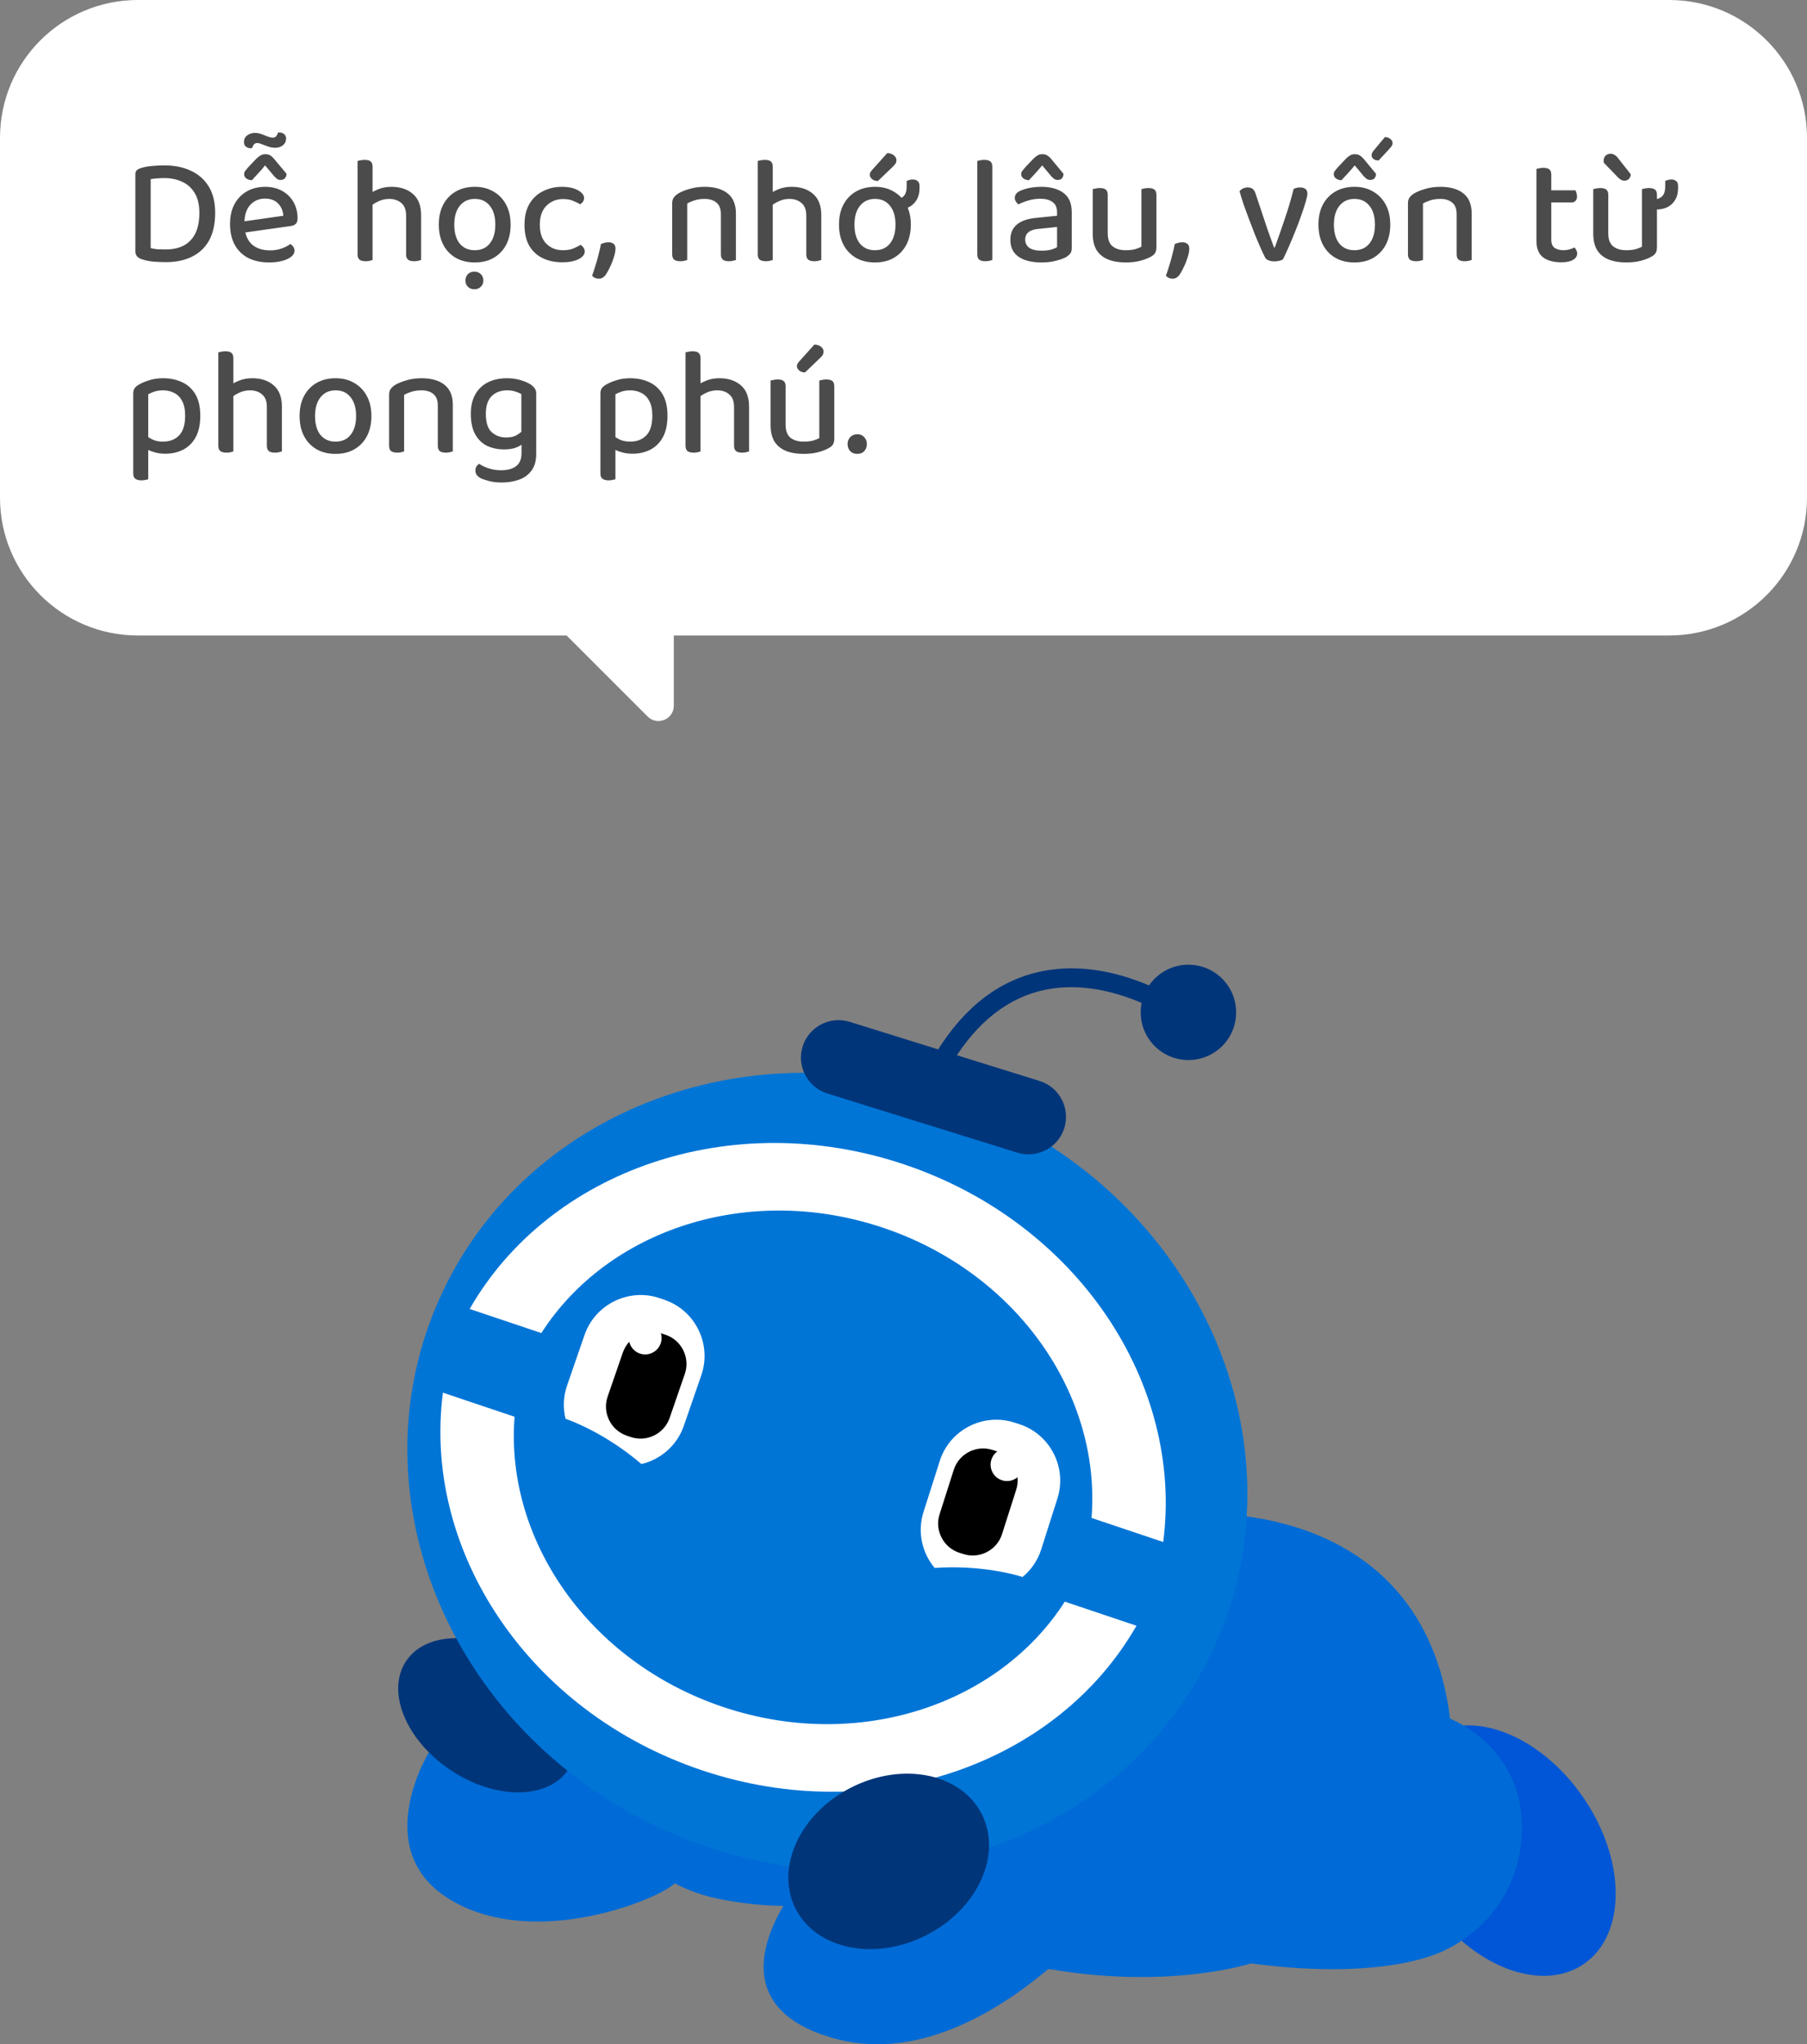 <svg width="236" height="267" viewBox="0 0 236 267" fill="none" xmlns="http://www.w3.org/2000/svg">
<rect x="0" y="0" width="236" height="267" fill="#808080" stroke="none"/>
<path d="M218 0C227.941 0 236 8.059 236 18V65C236 74.941 227.941 83 218 83H88V92.172C88 93.953 85.846 94.846 84.586 93.586L74 83H18C8.059 83 3.06042e-07 74.941 0 65V18C0 8.059 8.059 0 18 0H218Z" fill="white"/>
<path d="M26.04 27.82C26.04 26.74 25.833 25.867 25.42 25.2C25.02 24.533 24.473 24.047 23.78 23.74C23.1 23.42 22.34 23.26 21.5 23.26C21.127 23.26 20.793 23.273 20.5 23.3C20.207 23.313 19.933 23.347 19.68 23.4V32.4C19.96 32.48 20.267 32.533 20.6 32.56C20.947 32.573 21.293 32.58 21.64 32.58C23.067 32.58 24.153 32.18 24.9 31.38C25.66 30.58 26.04 29.393 26.04 27.82ZM28.1 27.8C28.1 29.253 27.833 30.46 27.3 31.42C26.767 32.367 26.013 33.073 25.04 33.54C24.08 34.007 22.947 34.24 21.64 34.24C21.227 34.24 20.733 34.22 20.16 34.18C19.6 34.14 19.073 34.04 18.58 33.88C17.98 33.693 17.68 33.353 17.68 32.86V22.76C17.68 22.533 17.74 22.36 17.86 22.24C17.993 22.12 18.167 22.027 18.38 21.96C18.833 21.813 19.327 21.72 19.86 21.68C20.407 21.627 20.94 21.6 21.46 21.6C22.78 21.6 23.933 21.833 24.92 22.3C25.92 22.753 26.7 23.44 27.26 24.36C27.82 25.267 28.1 26.413 28.1 27.8ZM33.285 17.36C33.591 17.36 33.885 17.413 34.164 17.52C34.458 17.627 34.731 17.733 34.984 17.84C35.238 17.933 35.444 17.98 35.605 17.98C35.818 17.98 35.978 17.913 36.084 17.78C36.191 17.647 36.271 17.487 36.325 17.3H36.484C36.711 17.3 36.911 17.367 37.084 17.5C37.271 17.633 37.364 17.827 37.364 18.08C37.364 18.453 37.224 18.753 36.944 18.98C36.678 19.193 36.344 19.3 35.944 19.3C35.638 19.3 35.331 19.247 35.025 19.14C34.731 19.033 34.458 18.933 34.205 18.84C33.965 18.733 33.764 18.68 33.605 18.68C33.404 18.68 33.251 18.747 33.145 18.88C33.051 19.013 32.971 19.173 32.904 19.36H32.745C32.518 19.36 32.311 19.293 32.124 19.16C31.951 19.027 31.864 18.827 31.864 18.56C31.864 18.307 31.924 18.093 32.044 17.92C32.178 17.747 32.351 17.613 32.565 17.52C32.791 17.413 33.031 17.36 33.285 17.36ZM31.345 30.46L31.265 29L37.005 28.18C36.965 27.54 36.738 27.007 36.325 26.58C35.911 26.153 35.338 25.94 34.605 25.94C33.831 25.94 33.191 26.213 32.684 26.76C32.191 27.293 31.938 28.067 31.924 29.08L31.945 29.78C32.051 30.753 32.391 31.487 32.965 31.98C33.551 32.46 34.325 32.7 35.285 32.7C35.844 32.7 36.358 32.613 36.825 32.44C37.291 32.267 37.658 32.073 37.925 31.86C38.084 31.967 38.211 32.093 38.304 32.24C38.411 32.387 38.465 32.553 38.465 32.74C38.465 33.033 38.318 33.3 38.025 33.54C37.731 33.767 37.338 33.947 36.844 34.08C36.351 34.213 35.791 34.28 35.164 34.28C34.138 34.28 33.238 34.093 32.465 33.72C31.704 33.333 31.111 32.767 30.684 32.02C30.258 31.273 30.044 30.353 30.044 29.26C30.044 28.473 30.158 27.78 30.384 27.18C30.625 26.58 30.951 26.073 31.364 25.66C31.778 25.247 32.258 24.933 32.804 24.72C33.364 24.507 33.965 24.4 34.605 24.4C35.444 24.4 36.184 24.573 36.825 24.92C37.465 25.267 37.965 25.753 38.325 26.38C38.684 27.007 38.864 27.72 38.864 28.52C38.864 28.853 38.785 29.093 38.624 29.24C38.478 29.387 38.258 29.48 37.965 29.52L31.345 30.46ZM35.825 23.04L34.624 21.6C34.318 21.987 34.018 22.333 33.724 22.64C33.444 22.933 33.171 23.233 32.904 23.54C32.598 23.527 32.351 23.447 32.164 23.3C31.978 23.153 31.884 22.973 31.884 22.76C31.884 22.587 31.931 22.44 32.025 22.32C32.131 22.187 32.258 22.033 32.404 21.86L33.525 20.68C33.711 20.507 33.891 20.373 34.065 20.28C34.238 20.187 34.431 20.14 34.645 20.14C34.885 20.14 35.091 20.187 35.264 20.28C35.438 20.373 35.611 20.527 35.785 20.74L37.425 22.7C37.425 22.913 37.358 23.1 37.224 23.26C37.105 23.42 36.911 23.5 36.645 23.5C36.471 23.5 36.325 23.46 36.205 23.38C36.084 23.287 35.958 23.173 35.825 23.04ZM54.998 30H53.038V28.16C53.038 27.413 52.831 26.867 52.418 26.52C52.005 26.16 51.478 25.98 50.838 25.98C50.344 25.98 49.885 26.08 49.458 26.28C49.044 26.467 48.691 26.687 48.398 26.94L48.158 25.36C48.478 25.147 48.891 24.933 49.398 24.72C49.904 24.507 50.484 24.4 51.138 24.4C52.285 24.4 53.211 24.707 53.918 25.32C54.638 25.933 54.998 26.86 54.998 28.1V30ZM46.698 28.72H48.658V33.96C48.578 33.987 48.458 34.02 48.298 34.06C48.138 34.1 47.965 34.12 47.778 34.12C47.418 34.12 47.145 34.053 46.958 33.92C46.785 33.773 46.698 33.54 46.698 33.22V28.72ZM53.038 28.74L54.998 28.76V33.96C54.918 33.987 54.791 34.02 54.618 34.06C54.458 34.1 54.285 34.12 54.098 34.12C53.738 34.12 53.471 34.053 53.298 33.92C53.124 33.773 53.038 33.54 53.038 33.22V28.74ZM48.658 29.7H46.698V21.02C46.791 20.993 46.918 20.967 47.078 20.94C47.251 20.9 47.431 20.88 47.618 20.88C47.978 20.88 48.238 20.947 48.398 21.08C48.571 21.213 48.658 21.447 48.658 21.78V29.7ZM66.69 29.34C66.69 30.34 66.497 31.213 66.11 31.96C65.724 32.693 65.177 33.267 64.47 33.68C63.777 34.08 62.957 34.28 62.01 34.28C61.063 34.28 60.237 34.08 59.53 33.68C58.824 33.267 58.277 32.693 57.89 31.96C57.504 31.213 57.31 30.34 57.31 29.34C57.31 28.327 57.504 27.453 57.89 26.72C58.29 25.973 58.843 25.4 59.55 25C60.257 24.6 61.077 24.4 62.01 24.4C62.944 24.4 63.757 24.607 64.45 25.02C65.157 25.42 65.704 25.987 66.09 26.72C66.49 27.453 66.69 28.327 66.69 29.34ZM62.01 25.98C61.184 25.98 60.53 26.28 60.05 26.88C59.57 27.467 59.33 28.287 59.33 29.34C59.33 30.393 59.563 31.213 60.03 31.8C60.51 32.387 61.17 32.68 62.01 32.68C62.85 32.68 63.504 32.387 63.97 31.8C64.45 31.2 64.69 30.38 64.69 29.34C64.69 28.287 64.45 27.467 63.97 26.88C63.504 26.28 62.85 25.98 62.01 25.98ZM63.13 36.64C63.13 36.973 63.017 37.247 62.79 37.46C62.577 37.673 62.297 37.78 61.95 37.78C61.603 37.78 61.324 37.673 61.11 37.46C60.897 37.247 60.79 36.973 60.79 36.64C60.79 36.307 60.897 36.027 61.11 35.8C61.324 35.587 61.603 35.48 61.95 35.48C62.297 35.48 62.577 35.587 62.79 35.8C63.017 36.027 63.13 36.307 63.13 36.64ZM73.522 26C72.668 26 71.948 26.293 71.362 26.88C70.788 27.453 70.502 28.28 70.502 29.36C70.502 30.427 70.782 31.247 71.342 31.82C71.902 32.393 72.628 32.68 73.522 32.68C74.055 32.68 74.502 32.607 74.862 32.46C75.222 32.313 75.542 32.153 75.822 31.98C75.982 32.073 76.108 32.193 76.202 32.34C76.308 32.473 76.362 32.64 76.362 32.84C76.362 33.253 76.088 33.593 75.542 33.86C74.995 34.127 74.295 34.26 73.442 34.26C72.482 34.26 71.628 34.08 70.882 33.72C70.135 33.36 69.548 32.82 69.122 32.1C68.708 31.367 68.502 30.453 68.502 29.36C68.502 28.253 68.722 27.333 69.162 26.6C69.602 25.867 70.195 25.32 70.942 24.96C71.688 24.587 72.502 24.4 73.382 24.4C74.235 24.4 74.928 24.547 75.462 24.84C76.008 25.133 76.282 25.48 76.282 25.88C76.282 26.053 76.228 26.213 76.122 26.36C76.028 26.493 75.908 26.6 75.762 26.68C75.482 26.507 75.168 26.353 74.822 26.22C74.475 26.073 74.042 26 73.522 26ZM79.164 35.8C78.911 36.2 78.591 36.4 78.204 36.4C77.858 36.4 77.564 36.273 77.324 36.02C77.471 35.633 77.618 35.193 77.764 34.7C77.924 34.207 78.064 33.707 78.184 33.2C78.318 32.693 78.418 32.253 78.484 31.88C78.618 31.813 78.764 31.76 78.924 31.72C79.098 31.667 79.278 31.64 79.464 31.64C79.731 31.64 79.951 31.707 80.124 31.84C80.298 31.96 80.384 32.173 80.384 32.48C80.384 32.787 80.311 33.167 80.164 33.62C80.031 34.06 79.864 34.48 79.664 34.88C79.478 35.28 79.311 35.587 79.164 35.8ZM96.111 27.86V29.86H94.151V27.96C94.151 27.28 93.957 26.78 93.571 26.46C93.184 26.14 92.671 25.98 92.031 25.98C91.551 25.98 91.117 26.04 90.731 26.16C90.357 26.28 90.031 26.42 89.751 26.58V29.86H87.791V26.56C87.791 26.267 87.851 26.027 87.971 25.84C88.104 25.64 88.304 25.453 88.571 25.28C88.944 25.053 89.431 24.853 90.031 24.68C90.631 24.493 91.297 24.4 92.031 24.4C93.311 24.4 94.311 24.687 95.031 25.26C95.751 25.833 96.111 26.7 96.111 27.86ZM87.791 28.82H89.751V33.96C89.671 33.987 89.551 34.02 89.391 34.06C89.231 34.1 89.057 34.12 88.871 34.12C88.511 34.12 88.237 34.053 88.051 33.92C87.877 33.773 87.791 33.54 87.791 33.22V28.82ZM94.151 28.82H96.111V33.96C96.031 33.987 95.904 34.02 95.731 34.06C95.571 34.1 95.397 34.12 95.211 34.12C94.851 34.12 94.584 34.053 94.411 33.92C94.237 33.773 94.151 33.54 94.151 33.22V28.82ZM107.263 30H105.303V28.16C105.303 27.413 105.097 26.867 104.683 26.52C104.27 26.16 103.743 25.98 103.103 25.98C102.61 25.98 102.15 26.08 101.723 26.28C101.31 26.467 100.957 26.687 100.663 26.94L100.423 25.36C100.743 25.147 101.157 24.933 101.663 24.72C102.17 24.507 102.75 24.4 103.403 24.4C104.55 24.4 105.477 24.707 106.183 25.32C106.903 25.933 107.263 26.86 107.263 28.1V30ZM98.963 28.72H100.923V33.96C100.843 33.987 100.723 34.02 100.563 34.06C100.403 34.1 100.23 34.12 100.043 34.12C99.683 34.12 99.41 34.053 99.223 33.92C99.05 33.773 98.963 33.54 98.963 33.22V28.72ZM105.303 28.74L107.263 28.76V33.96C107.183 33.987 107.057 34.02 106.883 34.06C106.723 34.1 106.55 34.12 106.363 34.12C106.003 34.12 105.737 34.053 105.563 33.92C105.39 33.773 105.303 33.54 105.303 33.22V28.74ZM100.923 29.7H98.963V21.02C99.057 20.993 99.183 20.967 99.343 20.94C99.517 20.9 99.697 20.88 99.883 20.88C100.243 20.88 100.503 20.947 100.663 21.08C100.837 21.213 100.923 21.447 100.923 21.78V29.7ZM118.956 29.34C118.956 30.34 118.762 31.213 118.376 31.96C117.989 32.693 117.442 33.267 116.736 33.68C116.042 34.08 115.222 34.28 114.276 34.28C113.329 34.28 112.502 34.08 111.796 33.68C111.089 33.267 110.542 32.693 110.156 31.96C109.769 31.213 109.576 30.34 109.576 29.34C109.576 28.327 109.769 27.453 110.156 26.72C110.556 25.973 111.109 25.4 111.816 25C112.522 24.6 113.342 24.4 114.276 24.4C115.209 24.4 116.022 24.607 116.716 25.02C117.422 25.42 117.969 25.987 118.356 26.72C118.756 27.453 118.956 28.327 118.956 29.34ZM114.276 25.98C113.449 25.98 112.796 26.28 112.316 26.88C111.836 27.467 111.596 28.287 111.596 29.34C111.596 30.393 111.829 31.213 112.296 31.8C112.776 32.387 113.436 32.68 114.276 32.68C115.116 32.68 115.769 32.387 116.236 31.8C116.716 31.2 116.956 30.38 116.956 29.34C116.956 28.287 116.716 27.467 116.236 26.88C115.769 26.28 115.116 25.98 114.276 25.98ZM117.316 27.36H116.956C116.902 27.267 116.856 27.087 116.816 26.82C116.789 26.553 116.776 26.307 116.776 26.08C117.216 26.08 117.596 25.96 117.916 25.72C118.249 25.467 118.416 25 118.416 24.32V23.64C118.536 23.573 118.656 23.527 118.776 23.5C118.909 23.46 119.056 23.44 119.216 23.44C119.456 23.44 119.662 23.507 119.836 23.64C120.009 23.773 120.096 23.993 120.096 24.3V24.52C120.096 25.173 119.962 25.713 119.696 26.14C119.429 26.567 119.082 26.88 118.656 27.08C118.242 27.267 117.796 27.36 117.316 27.36ZM113.916 22.18L115.876 20C116.249 20.013 116.542 20.113 116.756 20.3C116.969 20.473 117.076 20.673 117.076 20.9C117.076 21.1 117.029 21.267 116.936 21.4C116.842 21.533 116.689 21.7 116.476 21.9L114.656 23.64C114.336 23.64 114.076 23.553 113.876 23.38C113.689 23.207 113.596 23.02 113.596 22.82C113.596 22.7 113.622 22.593 113.676 22.5C113.742 22.393 113.822 22.287 113.916 22.18ZM127.638 28.72L129.598 28.92V33.96C129.518 33.987 129.391 34.02 129.218 34.06C129.058 34.1 128.885 34.12 128.698 34.12C128.338 34.12 128.071 34.053 127.898 33.92C127.725 33.773 127.638 33.54 127.638 33.22V28.72ZM129.598 29.88L127.638 29.7V21.02C127.718 20.993 127.838 20.967 127.998 20.94C128.171 20.9 128.351 20.88 128.538 20.88C128.898 20.88 129.165 20.947 129.338 21.08C129.511 21.213 129.598 21.447 129.598 21.78V29.88ZM136.036 32.74C136.53 32.74 136.95 32.693 137.296 32.6C137.643 32.493 137.896 32.387 138.056 32.28V29.64L135.776 29.88C135.15 29.92 134.676 30.06 134.356 30.3C134.05 30.527 133.896 30.86 133.896 31.3C133.896 31.74 134.07 32.093 134.416 32.36C134.776 32.613 135.316 32.74 136.036 32.74ZM135.996 24.4C137.21 24.4 138.176 24.667 138.896 25.2C139.616 25.733 139.976 26.573 139.976 27.72V32.4C139.976 32.707 139.91 32.947 139.776 33.12C139.643 33.28 139.463 33.433 139.236 33.58C138.89 33.767 138.443 33.927 137.896 34.06C137.35 34.207 136.73 34.28 136.036 34.28C134.756 34.28 133.756 34.033 133.036 33.54C132.316 33.033 131.956 32.3 131.956 31.34C131.956 30.46 132.243 29.787 132.816 29.32C133.39 28.853 134.203 28.567 135.256 28.46L138.056 28.18V27.72C138.056 27.107 137.856 26.66 137.456 26.38C137.07 26.1 136.543 25.96 135.876 25.96C135.343 25.96 134.823 26.033 134.316 26.18C133.823 26.327 133.383 26.5 132.996 26.7C132.876 26.593 132.77 26.467 132.676 26.32C132.583 26.173 132.536 26.02 132.536 25.86C132.536 25.447 132.763 25.14 133.216 24.94C133.576 24.767 133.996 24.633 134.476 24.54C134.97 24.447 135.476 24.4 135.996 24.4ZM137.316 23.04L136.116 21.6C135.796 21.987 135.496 22.333 135.216 22.64C134.936 22.933 134.656 23.233 134.376 23.54C134.083 23.527 133.843 23.447 133.656 23.3C133.47 23.153 133.376 22.973 133.376 22.76C133.376 22.587 133.423 22.44 133.516 22.32C133.623 22.187 133.75 22.033 133.896 21.86L135.016 20.68C135.203 20.507 135.376 20.373 135.536 20.28C135.71 20.187 135.91 20.14 136.136 20.14C136.376 20.14 136.576 20.187 136.736 20.28C136.91 20.373 137.09 20.527 137.276 20.74L138.896 22.7C138.896 22.913 138.836 23.1 138.716 23.26C138.596 23.42 138.403 23.5 138.136 23.5C137.963 23.5 137.816 23.46 137.696 23.38C137.576 23.287 137.45 23.173 137.316 23.04ZM142.713 30.52V28.8H144.673V30.46C144.673 31.247 144.879 31.813 145.293 32.16C145.719 32.507 146.299 32.68 147.033 32.68C147.526 32.68 147.939 32.633 148.273 32.54C148.619 32.433 148.886 32.327 149.073 32.22V28.8H151.033V32.28C151.033 32.56 150.986 32.793 150.893 32.98C150.813 33.167 150.633 33.34 150.353 33.5C150.019 33.7 149.566 33.88 148.993 34.04C148.433 34.2 147.773 34.28 147.013 34.28C146.119 34.28 145.346 34.147 144.693 33.88C144.053 33.613 143.559 33.207 143.213 32.66C142.879 32.1 142.713 31.387 142.713 30.52ZM151.033 29.8H149.073V24.7C149.153 24.673 149.273 24.647 149.433 24.62C149.606 24.58 149.786 24.56 149.973 24.56C150.333 24.56 150.599 24.627 150.773 24.76C150.946 24.893 151.033 25.127 151.033 25.46V29.8ZM144.673 29.8H142.713V24.7C142.806 24.673 142.933 24.647 143.093 24.62C143.266 24.58 143.446 24.56 143.633 24.56C143.993 24.56 144.253 24.627 144.413 24.76C144.586 24.893 144.673 25.127 144.673 25.46V29.8ZM154.106 35.8C153.852 36.2 153.532 36.4 153.146 36.4C152.799 36.4 152.506 36.273 152.266 36.02C152.412 35.633 152.559 35.193 152.706 34.7C152.866 34.207 153.006 33.707 153.126 33.2C153.259 32.693 153.359 32.253 153.426 31.88C153.559 31.813 153.706 31.76 153.866 31.72C154.039 31.667 154.219 31.64 154.406 31.64C154.672 31.64 154.892 31.707 155.066 31.84C155.239 31.96 155.326 32.173 155.326 32.48C155.326 32.787 155.252 33.167 155.106 33.62C154.972 34.06 154.806 34.48 154.606 34.88C154.419 35.28 154.252 35.587 154.106 35.8ZM169.812 24.48C170.092 24.48 170.319 24.547 170.492 24.68C170.665 24.813 170.752 25.02 170.752 25.3C170.752 25.5 170.679 25.847 170.532 26.34C170.399 26.82 170.212 27.393 169.972 28.06C169.745 28.727 169.485 29.42 169.192 30.14C168.912 30.847 168.625 31.533 168.332 32.2C168.052 32.853 167.792 33.413 167.552 33.88C167.459 33.947 167.305 34.007 167.092 34.06C166.892 34.113 166.672 34.14 166.432 34.14C166.152 34.14 165.899 34.093 165.672 34C165.459 33.92 165.312 33.8 165.232 33.64C165.085 33.36 164.899 32.967 164.672 32.46C164.445 31.953 164.199 31.373 163.932 30.72C163.679 30.067 163.419 29.393 163.152 28.7C162.885 27.993 162.639 27.32 162.412 26.68C162.199 26.027 162.025 25.46 161.892 24.98C161.999 24.833 162.145 24.713 162.332 24.62C162.532 24.527 162.732 24.48 162.932 24.48C163.225 24.48 163.452 24.547 163.612 24.68C163.785 24.813 163.919 25.047 164.012 25.38L165.172 28.86C165.279 29.18 165.405 29.56 165.552 30C165.712 30.427 165.865 30.853 166.012 31.28C166.172 31.693 166.299 32.04 166.392 32.32H166.492C166.959 31.04 167.405 29.76 167.832 28.48C168.272 27.187 168.645 25.92 168.952 24.68C169.192 24.547 169.479 24.48 169.812 24.48ZM179.393 19.68L180.873 17.9C181.18 17.913 181.42 18 181.593 18.16C181.78 18.307 181.873 18.473 181.873 18.66C181.873 18.833 181.826 18.987 181.733 19.12C181.64 19.24 181.513 19.387 181.353 19.56L180.053 20.96C179.76 20.96 179.533 20.893 179.373 20.76C179.213 20.613 179.133 20.453 179.133 20.28C179.133 20.173 179.153 20.08 179.193 20C179.233 19.907 179.3 19.8 179.393 19.68ZM181.573 29.34C181.573 30.34 181.38 31.213 180.993 31.96C180.606 32.693 180.06 33.267 179.353 33.68C178.66 34.08 177.84 34.28 176.893 34.28C175.946 34.28 175.12 34.08 174.413 33.68C173.706 33.267 173.16 32.693 172.773 31.96C172.386 31.213 172.193 30.34 172.193 29.34C172.193 28.327 172.386 27.453 172.773 26.72C173.173 25.973 173.726 25.4 174.433 25C175.14 24.6 175.96 24.4 176.893 24.4C177.826 24.4 178.64 24.607 179.333 25.02C180.04 25.42 180.586 25.987 180.973 26.72C181.373 27.453 181.573 28.327 181.573 29.34ZM176.893 25.98C176.066 25.98 175.413 26.28 174.933 26.88C174.453 27.467 174.213 28.287 174.213 29.34C174.213 30.393 174.446 31.213 174.913 31.8C175.393 32.387 176.053 32.68 176.893 32.68C177.733 32.68 178.386 32.387 178.853 31.8C179.333 31.2 179.573 30.38 179.573 29.34C179.573 28.287 179.333 27.467 178.853 26.88C178.386 26.28 177.733 25.98 176.893 25.98ZM178.133 23.04L176.933 21.6C176.613 21.987 176.313 22.333 176.033 22.64C175.753 22.933 175.473 23.233 175.193 23.54C174.9 23.527 174.66 23.447 174.473 23.3C174.286 23.153 174.193 22.973 174.193 22.76C174.193 22.587 174.24 22.44 174.333 22.32C174.44 22.187 174.566 22.033 174.713 21.86L175.833 20.68C176.02 20.507 176.193 20.373 176.353 20.28C176.526 20.187 176.726 20.14 176.953 20.14C177.193 20.14 177.393 20.187 177.553 20.28C177.726 20.373 177.906 20.527 178.093 20.74L179.713 22.7C179.713 22.913 179.653 23.1 179.533 23.26C179.413 23.42 179.22 23.5 178.953 23.5C178.78 23.5 178.633 23.46 178.513 23.38C178.393 23.287 178.266 23.173 178.133 23.04ZM192.204 27.86V29.86H190.244V27.96C190.244 27.28 190.051 26.78 189.664 26.46C189.278 26.14 188.764 25.98 188.124 25.98C187.644 25.98 187.211 26.04 186.824 26.16C186.451 26.28 186.124 26.42 185.844 26.58V29.86H183.884V26.56C183.884 26.267 183.944 26.027 184.064 25.84C184.198 25.64 184.398 25.453 184.664 25.28C185.038 25.053 185.524 24.853 186.124 24.68C186.724 24.493 187.391 24.4 188.124 24.4C189.404 24.4 190.404 24.687 191.124 25.26C191.844 25.833 192.204 26.7 192.204 27.86ZM183.884 28.82H185.844V33.96C185.764 33.987 185.644 34.02 185.484 34.06C185.324 34.1 185.151 34.12 184.964 34.12C184.604 34.12 184.331 34.053 184.144 33.92C183.971 33.773 183.884 33.54 183.884 33.22V28.82ZM190.244 28.82H192.204V33.96C192.124 33.987 191.998 34.02 191.824 34.06C191.664 34.1 191.491 34.12 191.304 34.12C190.944 34.12 190.678 34.053 190.504 33.92C190.331 33.773 190.244 33.54 190.244 33.22V28.82ZM200.663 28.72H202.603V31.32C202.603 31.813 202.749 32.167 203.043 32.38C203.336 32.58 203.736 32.68 204.243 32.68C204.456 32.68 204.696 32.647 204.963 32.58C205.229 32.5 205.456 32.413 205.643 32.32C205.723 32.413 205.796 32.527 205.863 32.66C205.943 32.793 205.983 32.947 205.983 33.12C205.983 33.453 205.803 33.727 205.443 33.94C205.096 34.153 204.583 34.26 203.903 34.26C202.916 34.26 202.129 34.047 201.543 33.62C200.956 33.18 200.663 32.453 200.663 31.44V28.72ZM201.743 26.44V24.86H205.763C205.803 24.94 205.843 25.053 205.883 25.2C205.936 25.333 205.963 25.48 205.963 25.64C205.963 25.907 205.896 26.107 205.763 26.24C205.643 26.373 205.476 26.44 205.263 26.44H201.743ZM202.603 29.3H200.663V22.06C200.743 22.033 200.863 22.007 201.023 21.98C201.196 21.94 201.376 21.92 201.563 21.92C201.923 21.92 202.183 21.987 202.343 22.12C202.516 22.253 202.603 22.487 202.603 22.82V29.3ZM208.084 30.52V28.8H210.044V30.46C210.044 31.247 210.25 31.813 210.664 32.16C211.09 32.507 211.67 32.68 212.404 32.68C212.897 32.68 213.31 32.633 213.644 32.54C213.99 32.433 214.257 32.327 214.444 32.22V28.8H216.404V32.28C216.404 32.56 216.357 32.793 216.264 32.98C216.184 33.167 216.004 33.34 215.724 33.5C215.39 33.7 214.937 33.88 214.364 34.04C213.804 34.2 213.144 34.28 212.384 34.28C211.49 34.28 210.717 34.147 210.064 33.88C209.424 33.613 208.93 33.207 208.584 32.66C208.25 32.1 208.084 31.387 208.084 30.52ZM216.404 29.8H214.444V24.7C214.524 24.673 214.644 24.647 214.804 24.62C214.977 24.58 215.157 24.56 215.344 24.56C215.704 24.56 215.97 24.627 216.144 24.76C216.317 24.893 216.404 25.127 216.404 25.46V29.8ZM210.044 29.8H208.084V24.7C208.177 24.673 208.304 24.647 208.464 24.62C208.637 24.58 208.817 24.56 209.004 24.56C209.364 24.56 209.624 24.627 209.784 24.76C209.957 24.893 210.044 25.127 210.044 25.46V29.8ZM211.384 23.24L209.484 21.28C209.47 21.227 209.457 21.173 209.444 21.12C209.444 21.053 209.444 21.007 209.444 20.98C209.444 20.7 209.53 20.48 209.704 20.32C209.877 20.16 210.09 20.08 210.344 20.08C210.517 20.08 210.67 20.12 210.804 20.2C210.95 20.267 211.084 20.367 211.204 20.5L212.984 22.76C212.97 23.027 212.884 23.233 212.724 23.38C212.577 23.527 212.397 23.6 212.184 23.6C212.01 23.6 211.864 23.567 211.744 23.5C211.624 23.433 211.504 23.347 211.384 23.24ZM216.384 27.36H216.024C215.97 27.267 215.924 27.087 215.884 26.82C215.857 26.553 215.844 26.307 215.844 26.08C216.284 26.08 216.664 25.96 216.984 25.72C217.317 25.467 217.484 25 217.484 24.32V23.64C217.604 23.573 217.724 23.527 217.844 23.5C217.977 23.46 218.124 23.44 218.284 23.44C218.524 23.44 218.73 23.507 218.904 23.64C219.077 23.773 219.164 23.993 219.164 24.3V24.52C219.164 25.173 219.03 25.713 218.764 26.14C218.497 26.567 218.15 26.88 217.724 27.08C217.31 27.267 216.864 27.36 216.384 27.36ZM21.56 59.26C21.013 59.26 20.5 59.18 20.02 59.02C19.553 58.873 19.193 58.707 18.94 58.52V56.76C19.207 57 19.527 57.213 19.9 57.4C20.287 57.587 20.747 57.68 21.28 57.68C22.16 57.68 22.86 57.413 23.38 56.88C23.913 56.333 24.18 55.473 24.18 54.3C24.18 53.487 24.047 52.84 23.78 52.36C23.527 51.88 23.18 51.533 22.74 51.32C22.313 51.093 21.833 50.98 21.3 50.98C20.873 50.98 20.5 51.033 20.18 51.14C19.873 51.247 19.6 51.367 19.36 51.5V58.02H17.4V51.44C17.4 51.147 17.453 50.913 17.56 50.74C17.667 50.567 17.867 50.393 18.16 50.22C18.533 50.007 18.98 49.82 19.5 49.66C20.033 49.487 20.633 49.4 21.3 49.4C22.22 49.4 23.047 49.573 23.78 49.92C24.513 50.253 25.093 50.78 25.52 51.5C25.947 52.22 26.16 53.153 26.16 54.3C26.16 55.407 25.967 56.327 25.58 57.06C25.193 57.793 24.647 58.347 23.94 58.72C23.247 59.08 22.453 59.26 21.56 59.26ZM19.36 57.42V62.6C19.28 62.627 19.16 62.653 19 62.68C18.84 62.72 18.667 62.74 18.48 62.74C18.12 62.74 17.847 62.667 17.66 62.52C17.487 62.387 17.4 62.153 17.4 61.82V57.38L19.36 57.42ZM36.814 55H34.854V53.16C34.854 52.413 34.648 51.867 34.234 51.52C33.821 51.16 33.294 50.98 32.654 50.98C32.161 50.98 31.701 51.08 31.274 51.28C30.861 51.467 30.508 51.687 30.214 51.94L29.974 50.36C30.294 50.147 30.708 49.933 31.214 49.72C31.721 49.507 32.301 49.4 32.954 49.4C34.101 49.4 35.028 49.707 35.734 50.32C36.454 50.933 36.814 51.86 36.814 53.1V55ZM28.514 53.72H30.474V58.96C30.394 58.987 30.274 59.02 30.114 59.06C29.954 59.1 29.781 59.12 29.594 59.12C29.234 59.12 28.961 59.053 28.774 58.92C28.601 58.773 28.514 58.54 28.514 58.22V53.72ZM34.854 53.74L36.814 53.76V58.96C36.734 58.987 36.608 59.02 36.434 59.06C36.274 59.1 36.101 59.12 35.914 59.12C35.554 59.12 35.288 59.053 35.114 58.92C34.941 58.773 34.854 58.54 34.854 58.22V53.74ZM30.474 54.7H28.514V46.02C28.608 45.993 28.734 45.967 28.894 45.94C29.068 45.9 29.248 45.88 29.434 45.88C29.794 45.88 30.054 45.947 30.214 46.08C30.388 46.213 30.474 46.447 30.474 46.78V54.7ZM48.507 54.34C48.507 55.34 48.313 56.213 47.927 56.96C47.54 57.693 46.993 58.267 46.287 58.68C45.593 59.08 44.773 59.28 43.827 59.28C42.88 59.28 42.053 59.08 41.347 58.68C40.64 58.267 40.093 57.693 39.707 56.96C39.32 56.213 39.127 55.34 39.127 54.34C39.127 53.327 39.32 52.453 39.707 51.72C40.107 50.973 40.66 50.4 41.367 50C42.073 49.6 42.893 49.4 43.827 49.4C44.76 49.4 45.573 49.607 46.267 50.02C46.973 50.42 47.52 50.987 47.907 51.72C48.307 52.453 48.507 53.327 48.507 54.34ZM43.827 50.98C43 50.98 42.347 51.28 41.867 51.88C41.387 52.467 41.147 53.287 41.147 54.34C41.147 55.393 41.38 56.213 41.847 56.8C42.327 57.387 42.987 57.68 43.827 57.68C44.667 57.68 45.32 57.387 45.787 56.8C46.267 56.2 46.507 55.38 46.507 54.34C46.507 53.287 46.267 52.467 45.787 51.88C45.32 51.28 44.667 50.98 43.827 50.98ZM59.138 52.86V54.86H57.178V52.96C57.178 52.28 56.985 51.78 56.598 51.46C56.211 51.14 55.698 50.98 55.058 50.98C54.578 50.98 54.145 51.04 53.758 51.16C53.385 51.28 53.058 51.42 52.778 51.58V54.86H50.818V51.56C50.818 51.267 50.878 51.027 50.998 50.84C51.131 50.64 51.331 50.453 51.598 50.28C51.971 50.053 52.458 49.853 53.058 49.68C53.658 49.493 54.325 49.4 55.058 49.4C56.338 49.4 57.338 49.687 58.058 50.26C58.778 50.833 59.138 51.7 59.138 52.86ZM50.818 53.82H52.778V58.96C52.698 58.987 52.578 59.02 52.418 59.06C52.258 59.1 52.085 59.12 51.898 59.12C51.538 59.12 51.265 59.053 51.078 58.92C50.905 58.773 50.818 58.54 50.818 58.22V53.82ZM57.178 53.82H59.138V58.96C59.058 58.987 58.931 59.02 58.758 59.06C58.598 59.1 58.425 59.12 58.238 59.12C57.878 59.12 57.611 59.053 57.438 58.92C57.265 58.773 57.178 58.54 57.178 58.22V53.82ZM65.831 58.7C65.057 58.7 64.337 58.553 63.671 58.26C63.017 57.953 62.491 57.46 62.091 56.78C61.691 56.087 61.491 55.18 61.491 54.06C61.491 53.033 61.691 52.173 62.091 51.48C62.491 50.787 63.044 50.267 63.751 49.92C64.457 49.573 65.277 49.4 66.211 49.4C66.851 49.4 67.437 49.48 67.971 49.64C68.517 49.8 68.964 49.993 69.311 50.22C69.524 50.367 69.697 50.533 69.831 50.72C69.964 50.893 70.031 51.113 70.031 51.38V57.58H68.091V51.48C67.877 51.347 67.617 51.233 67.311 51.14C67.017 51.033 66.657 50.98 66.231 50.98C65.404 50.98 64.731 51.233 64.211 51.74C63.704 52.247 63.451 53.013 63.451 54.04C63.451 55.173 63.704 55.973 64.211 56.44C64.731 56.907 65.364 57.14 66.111 57.14C66.657 57.14 67.097 57.047 67.431 56.86C67.777 56.66 68.057 56.447 68.271 56.22L68.351 57.9C68.137 58.1 67.817 58.287 67.391 58.46C66.964 58.62 66.444 58.7 65.831 58.7ZM68.111 59.2V57.16H70.031V59.3C70.031 60.18 69.831 60.893 69.431 61.44C69.031 62 68.491 62.4 67.811 62.64C67.131 62.893 66.364 63.02 65.511 63.02C64.844 63.02 64.264 62.947 63.771 62.8C63.277 62.667 62.924 62.54 62.711 62.42C62.297 62.18 62.091 61.86 62.091 61.46C62.091 61.26 62.137 61.08 62.231 60.92C62.324 60.773 62.444 60.66 62.591 60.58C62.884 60.793 63.284 60.987 63.791 61.16C64.311 61.333 64.857 61.42 65.431 61.42C66.284 61.42 66.944 61.24 67.411 60.88C67.877 60.52 68.111 59.96 68.111 59.2ZM82.576 59.26C82.029 59.26 81.516 59.18 81.036 59.02C80.569 58.873 80.209 58.707 79.956 58.52V56.76C80.222 57 80.542 57.213 80.916 57.4C81.302 57.587 81.762 57.68 82.296 57.68C83.176 57.68 83.876 57.413 84.396 56.88C84.929 56.333 85.196 55.473 85.196 54.3C85.196 53.487 85.062 52.84 84.796 52.36C84.542 51.88 84.196 51.533 83.756 51.32C83.329 51.093 82.849 50.98 82.316 50.98C81.889 50.98 81.516 51.033 81.196 51.14C80.889 51.247 80.616 51.367 80.376 51.5V58.02H78.416V51.44C78.416 51.147 78.469 50.913 78.576 50.74C78.682 50.567 78.882 50.393 79.176 50.22C79.549 50.007 79.996 49.82 80.516 49.66C81.049 49.487 81.649 49.4 82.316 49.4C83.236 49.4 84.062 49.573 84.796 49.92C85.529 50.253 86.109 50.78 86.536 51.5C86.962 52.22 87.176 53.153 87.176 54.3C87.176 55.407 86.982 56.327 86.596 57.06C86.209 57.793 85.662 58.347 84.956 58.72C84.262 59.08 83.469 59.26 82.576 59.26ZM80.376 57.42V62.6C80.296 62.627 80.176 62.653 80.016 62.68C79.856 62.72 79.682 62.74 79.496 62.74C79.136 62.74 78.862 62.667 78.676 62.52C78.502 62.387 78.416 62.153 78.416 61.82V57.38L80.376 57.42ZM97.83 55H95.87V53.16C95.87 52.413 95.663 51.867 95.25 51.52C94.837 51.16 94.31 50.98 93.67 50.98C93.177 50.98 92.716 51.08 92.29 51.28C91.876 51.467 91.523 51.687 91.23 51.94L90.99 50.36C91.31 50.147 91.723 49.933 92.23 49.72C92.737 49.507 93.317 49.4 93.97 49.4C95.117 49.4 96.043 49.707 96.75 50.32C97.47 50.933 97.83 51.86 97.83 53.1V55ZM89.53 53.72H91.49V58.96C91.41 58.987 91.29 59.02 91.13 59.06C90.97 59.1 90.796 59.12 90.61 59.12C90.25 59.12 89.977 59.053 89.79 58.92C89.617 58.773 89.53 58.54 89.53 58.22V53.72ZM95.87 53.74L97.83 53.76V58.96C97.75 58.987 97.623 59.02 97.45 59.06C97.29 59.1 97.117 59.12 96.93 59.12C96.57 59.12 96.303 59.053 96.13 58.92C95.957 58.773 95.87 58.54 95.87 58.22V53.74ZM91.49 54.7H89.53V46.02C89.623 45.993 89.75 45.967 89.91 45.94C90.083 45.9 90.263 45.88 90.45 45.88C90.81 45.88 91.07 45.947 91.23 46.08C91.403 46.213 91.49 46.447 91.49 46.78V54.7ZM100.642 55.52V53.8H102.602V55.46C102.602 56.247 102.809 56.813 103.222 57.16C103.649 57.507 104.229 57.68 104.962 57.68C105.456 57.68 105.869 57.633 106.202 57.54C106.549 57.433 106.816 57.327 107.002 57.22V53.8H108.962V57.28C108.962 57.56 108.916 57.793 108.822 57.98C108.742 58.167 108.562 58.34 108.282 58.5C107.949 58.7 107.496 58.88 106.922 59.04C106.362 59.2 105.702 59.28 104.942 59.28C104.049 59.28 103.276 59.147 102.622 58.88C101.982 58.613 101.489 58.207 101.142 57.66C100.809 57.1 100.642 56.387 100.642 55.52ZM108.962 54.8H107.002V49.7C107.082 49.673 107.202 49.647 107.362 49.62C107.536 49.58 107.716 49.56 107.902 49.56C108.262 49.56 108.529 49.627 108.702 49.76C108.876 49.893 108.962 50.127 108.962 50.46V54.8ZM102.602 54.8H100.642V49.7C100.736 49.673 100.862 49.647 101.022 49.62C101.196 49.58 101.376 49.56 101.562 49.56C101.922 49.56 102.182 49.627 102.342 49.76C102.516 49.893 102.602 50.127 102.602 50.46V54.8ZM104.402 47.18L106.362 45C106.736 45.013 107.029 45.113 107.242 45.3C107.456 45.473 107.562 45.673 107.562 45.9C107.562 46.1 107.516 46.267 107.422 46.4C107.329 46.533 107.176 46.7 106.962 46.9L105.142 48.64C104.822 48.64 104.562 48.553 104.362 48.38C104.176 48.207 104.082 48.02 104.082 47.82C104.082 47.7 104.109 47.593 104.162 47.5C104.229 47.393 104.309 47.287 104.402 47.18ZM110.695 58C110.695 57.64 110.809 57.34 111.035 57.1C111.262 56.847 111.575 56.72 111.975 56.72C112.362 56.72 112.662 56.847 112.875 57.1C113.102 57.34 113.215 57.64 113.215 58C113.215 58.36 113.102 58.667 112.875 58.92C112.662 59.16 112.362 59.28 111.975 59.28C111.575 59.28 111.262 59.16 111.035 58.92C110.809 58.667 110.695 58.36 110.695 58Z" fill="#4B4B4B"/>
<g clip-path="url(#clip0_8538_2)">
<path d="M206.836 256.526C212.422 252.707 212.404 242.974 206.798 234.788C201.191 226.602 192.117 223.061 186.532 226.881C180.946 230.701 180.963 240.433 186.57 248.62C192.177 256.806 201.25 260.346 206.836 256.526Z" fill="#0056D6"/>
<path d="M156.287 197.742C156.287 197.742 185.797 195.536 189.384 224.47C189.384 224.47 199.128 228.169 198.758 239.284C198.388 250.399 189.108 254.508 189.108 254.508C189.108 254.508 182.028 258.919 163.367 256.437C163.367 256.437 152.889 259.88 137.169 257.197C137.169 257.197 104.719 257.54 111.704 234.49C118.689 211.439 156.287 197.742 156.287 197.742Z" fill="#006BD6"/>
<path d="M143.367 250.837C143.367 250.837 126.59 271.043 109.08 266.269C91.57 261.495 104.026 246.426 104.026 246.426L143.367 250.837Z" fill="#006BD6"/>
<path d="M56.035 228.848C56.035 228.848 47.966 241.866 59.07 248.274C70.167 254.682 86.325 247.918 88.121 245.968C88.121 245.968 91.567 242.336 90.928 238.618C90.282 234.9 63.713 222.157 56.035 228.848Z" fill="#006BD6"/>
<path d="M78.836 236.828C78.836 236.828 83.298 245.879 93.776 247.99C104.254 250.102 109.819 247.99 109.819 247.99L105.202 240.392L96.515 239.773L78.836 236.828Z" fill="#006BD6"/>
<path d="M74.227 231.114C76.875 227.16 74.279 220.783 68.429 216.871C62.578 212.959 55.689 212.993 53.041 216.947C50.393 220.9 52.989 227.277 58.839 231.189C64.69 235.101 71.579 235.067 74.227 231.114Z" fill="#01357A"/>
<path d="M158.848 214.501C170.276 188.509 156.8 157.456 128.75 145.143C100.699 132.829 68.695 143.918 57.267 169.91C45.839 195.902 59.314 226.955 87.365 239.268C115.416 251.582 147.42 240.493 158.848 214.501Z" fill="#0075D6"/>
<path d="M115.325 160.351C97.767 154.454 79.375 160.573 70.701 174.109L61.34 170.962C71.697 152.874 95.459 144.475 118.104 152.087C140.749 159.699 154.605 180.732 151.92 201.402L142.559 198.255C143.838 182.225 132.882 166.248 115.325 160.351Z" fill="white"/>
<path d="M94.442 222.946C112 228.843 130.392 222.724 139.066 209.188L148.427 212.335C138.07 230.423 114.308 238.822 91.663 231.21C69.018 223.598 55.162 202.565 57.847 181.895L67.208 185.041C65.929 201.072 76.885 217.049 94.442 222.946Z" fill="white"/>
<path d="M110.97 133.461L135.782 141.187C138.36 141.988 139.807 144.751 139.006 147.327C138.205 149.902 135.439 151.354 132.862 150.548L108.05 142.821C105.472 142.021 104.025 139.258 104.826 136.682C105.627 134.107 108.393 132.654 110.97 133.461Z" fill="#01357A"/>
<path d="M159.353 136.878C161.925 134.592 162.155 130.657 159.868 128.087C157.581 125.518 153.642 125.287 151.07 127.573C148.499 129.858 148.268 133.794 150.556 136.363C152.843 138.933 156.782 139.163 159.353 136.878Z" fill="#01357A"/>
<path d="M124.443 138.65L122.344 137.359C125.984 131.448 130.655 127.904 136.234 126.822C146.187 124.899 155.312 131.535 155.696 131.818L154.229 133.795C154.141 133.734 145.561 127.508 136.685 129.236C131.826 130.184 127.707 133.351 124.443 138.65Z" fill="#01357A"/>
<path d="M86.81 169.776L86.184 169.561C82.159 168.176 77.738 170.328 76.345 174.349L74.057 180.972C73.559 182.418 73.525 183.917 73.862 185.309C74.495 185.524 79.037 187.158 83.775 191.22C86.264 190.621 88.411 188.819 89.306 186.237L91.594 179.614C92.987 175.586 90.834 171.168 86.81 169.776Z" fill="white"/>
<path d="M86.957 174.346L86.446 174.172C84.359 173.452 82.065 174.568 81.345 176.653L79.359 182.409C78.639 184.493 79.756 186.786 81.843 187.506L82.354 187.681C84.44 188.4 86.735 187.284 87.455 185.199L89.44 179.443C90.16 177.359 89.043 175.066 86.957 174.346Z" fill="black"/>
<path d="M86.286 175.458C85.903 176.574 84.685 177.166 83.567 176.783C82.45 176.4 81.858 175.183 82.242 174.066C82.625 172.95 83.843 172.358 84.96 172.742C86.084 173.125 86.677 174.342 86.286 175.458Z" fill="white"/>
<path d="M132.449 185.789L133.081 185.991C137.133 187.282 139.394 191.646 138.108 195.701L135.982 202.378C135.518 203.837 134.649 205.061 133.546 205.969C132.913 205.76 128.29 204.362 122.065 204.785C120.423 202.822 119.784 200.092 120.611 197.483L122.738 190.806C124.023 186.758 128.398 184.498 132.449 185.789Z" fill="white"/>
<path d="M129.604 189.369L130.116 189.53C132.215 190.196 133.393 192.462 132.72 194.567L130.869 200.37C130.203 202.468 127.935 203.645 125.829 202.972L125.317 202.811C123.218 202.145 122.04 199.879 122.713 197.774L124.564 191.971C125.237 189.873 127.498 188.697 129.604 189.369Z" fill="black"/>
<path d="M129.476 190.648C129.119 191.771 129.738 192.975 130.869 193.338C131.993 193.694 133.197 193.076 133.561 191.946C133.917 190.823 133.298 189.619 132.168 189.256C131.037 188.9 129.832 189.525 129.476 190.648Z" fill="white"/>
<path d="M120.991 252.749C127.699 249.324 130.933 242.235 128.212 236.914C125.492 231.593 117.848 230.055 111.139 233.479C104.431 236.904 101.197 243.993 103.918 249.314C106.638 254.635 114.282 256.173 120.991 252.749Z" fill="#01357A"/>
</g>
<defs>
<clipPath id="clip0_8538_2">
<rect width="159" height="141" fill="white" transform="translate(52 126)"/>
</clipPath>
</defs>
</svg>
